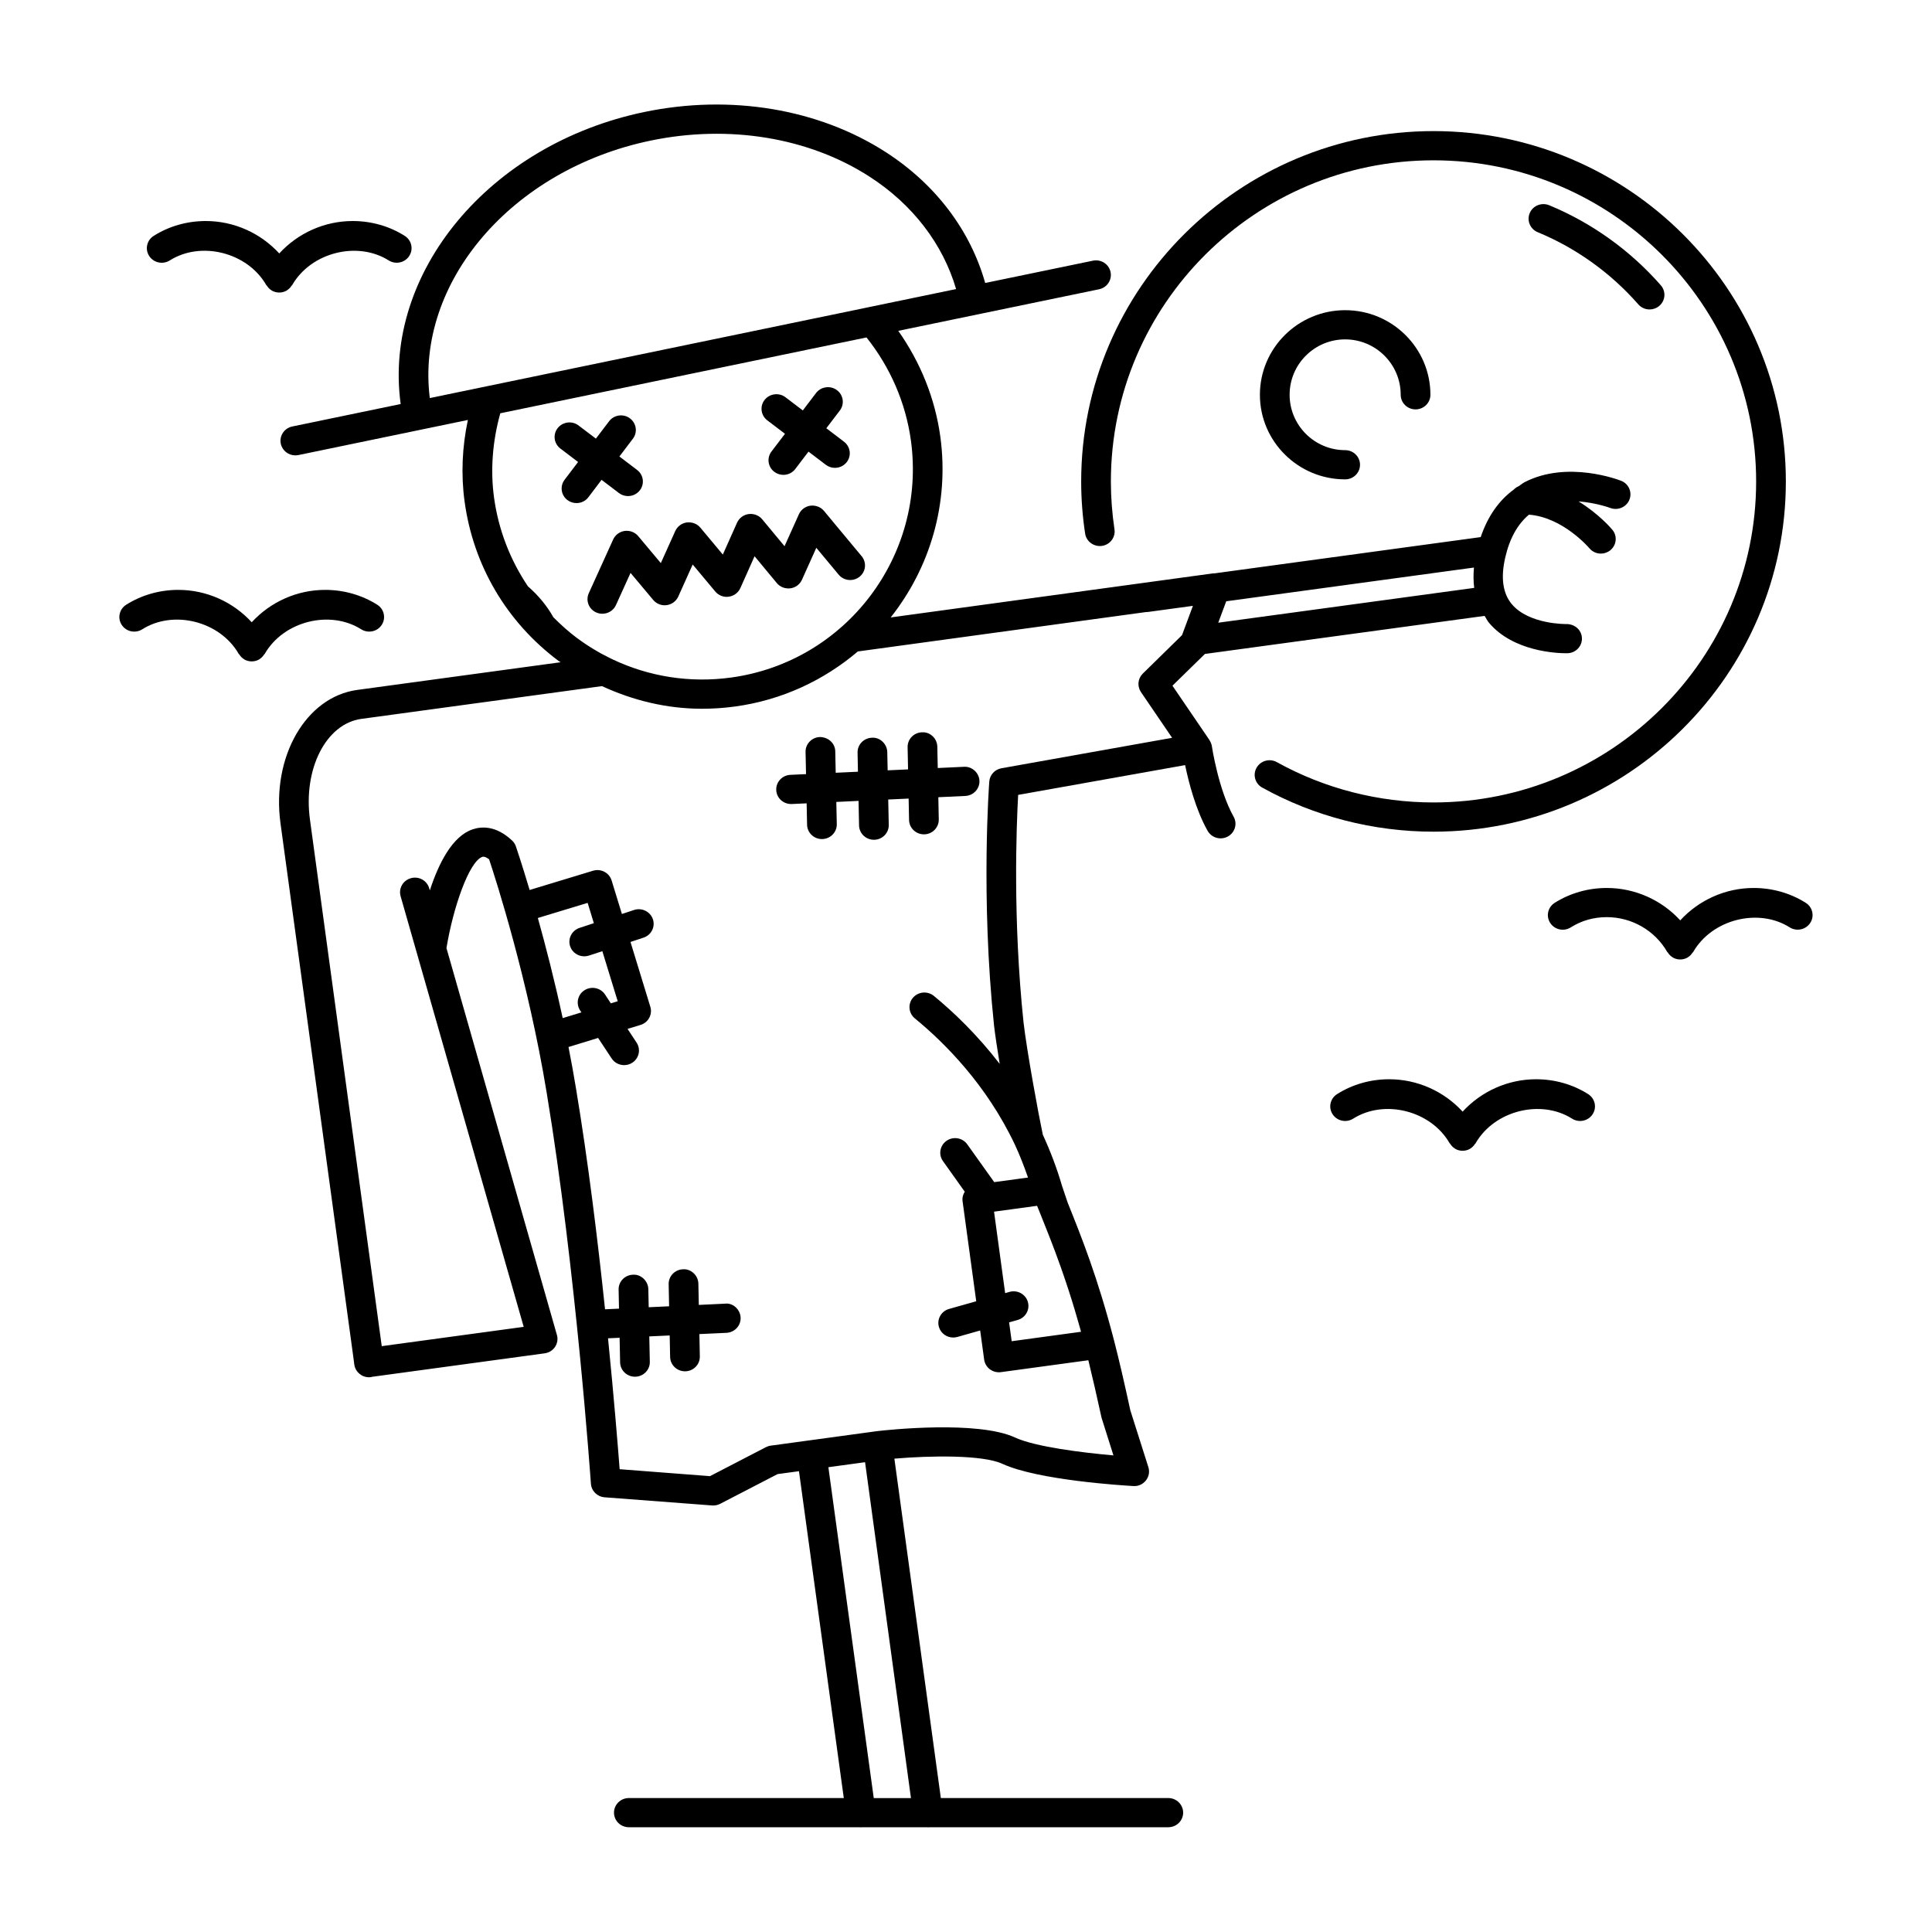 <?xml version="1.0" encoding="UTF-8"?>
<!-- Uploaded to: ICON Repo, www.svgrepo.com, Generator: ICON Repo Mixer Tools -->
<svg fill="#000000" width="800px" height="800px" version="1.1" viewBox="144 144 512 512" xmlns="http://www.w3.org/2000/svg">
 <g>
  <path d="m352.03 258.96-3.582 4.699c-1.301 1.707-0.945 4.133 0.797 5.414 0.707 0.52 1.535 0.77 2.363 0.77 1.188 0 2.379-0.535 3.148-1.551l3.504-4.606 4.59 3.488c0.715 0.543 1.559 0.812 2.41 0.812 1.172 0 2.34-0.512 3.117-1.496 1.332-1.691 1.016-4.117-0.707-5.434l-4.684-3.566 3.582-4.699c1.301-1.715 0.945-4.141-0.797-5.414-1.73-1.281-4.203-0.93-5.512 0.781l-3.504 4.613-4.598-3.496c-1.707-1.301-4.18-0.984-5.519 0.691-1.332 1.691-1.016 4.125 0.707 5.434z"/>
  <path d="m303.42 271.16 4.598 3.496c0.715 0.543 1.559 0.812 2.41 0.812 1.172 0 2.34-0.52 3.117-1.504 1.332-1.691 1.016-4.117-0.707-5.422l-4.691-3.566 3.574-4.707c1.301-1.707 0.945-4.133-0.797-5.414-1.738-1.281-4.203-0.938-5.512 0.789l-3.496 4.598-4.598-3.488c-1.699-1.301-4.18-1-5.519 0.691-1.332 1.684-1.016 4.117 0.707 5.422l4.691 3.566-3.574 4.707c-1.301 1.715-0.945 4.133 0.797 5.414 0.707 0.52 1.535 0.77 2.363 0.77 1.195 0 2.379-0.535 3.148-1.551z"/>
  <path d="m309.57 284.7c-1.348 0.18-2.504 1.031-3.07 2.258l-6.465 14.25c-0.883 1.953 0.008 4.242 1.992 5.109 0.52 0.227 1.07 0.332 1.605 0.332 1.504 0 2.945-0.852 3.598-2.289l3.871-8.535 6.008 7.172c0.867 1.031 2.25 1.566 3.566 1.371 1.355-0.18 2.512-1.039 3.07-2.266l3.824-8.5 5.977 7.148c0.867 1.039 2.25 1.598 3.582 1.379 1.355-0.18 2.512-1.047 3.07-2.273l3.769-8.445 5.902 7.117c0.859 1.047 2.219 1.543 3.582 1.387 1.355-0.18 2.512-1.039 3.07-2.266l3.809-8.477 5.926 7.125c1.379 1.652 3.848 1.891 5.535 0.543 1.684-1.355 1.93-3.785 0.551-5.441l-9.98-12.004c-0.859-1.039-2.211-1.535-3.574-1.387-1.355 0.18-2.512 1.039-3.07 2.266l-3.809 8.477-5.918-7.133c-0.867-1.039-2.227-1.559-3.582-1.387-1.363 0.18-2.519 1.047-3.078 2.273l-3.777 8.461-5.953-7.133c-0.859-1.031-2.203-1.535-3.574-1.379-1.355 0.18-2.512 1.039-3.07 2.266l-3.832 8.508-6-7.156c-0.855-1.031-2.188-1.527-3.555-1.371z"/>
  <path d="m465.15 341.73c-0.086-0.559-0.309-1.07-0.598-1.52-0.023-0.031-0.016-0.07-0.039-0.102l-9.801-14.391 8.605-8.414 74.121-10.086c0.387 0.598 0.684 1.25 1.148 1.812 6.453 7.691 18.137 8.086 20.438 8.086h0.387c2.172-0.062 3.883-1.844 3.816-3.984-0.062-2.133-1.828-3.723-4.055-3.754-0.109 0.023-9.98 0.141-14.523-5.266-2.379-2.832-2.977-6.965-1.762-12.289 1.164-5.133 3.305-8.926 6.305-11.43 9.035 0.691 15.934 8.816 16.012 8.902 0.781 0.938 1.906 1.418 3.047 1.418 0.875 0 1.762-0.293 2.488-0.875 1.676-1.355 1.93-3.785 0.559-5.434-0.234-0.293-3.606-4.25-8.973-7.527 4.629 0.348 8.312 1.699 8.367 1.723 2.008 0.781 4.305-0.172 5.109-2.156 0.805-1.984-0.164-4.227-2.18-5.023-0.574-0.227-14.242-5.504-25.602 0.371-0.551 0.293-1.008 0.715-1.527 1.047-0.504 0.211-0.953 0.512-1.324 0.898-3.984 2.922-6.91 7.133-8.77 12.602l-70.629 9.621c-0.086 0-0.164-0.031-0.242-0.016l-85.488 11.684c10.336-13.066 15.578-30.109 13.16-47.879-1.402-10.219-5.297-19.758-11.148-28.07l53.215-11.02c2.125-0.441 3.481-2.488 3.039-4.582-0.441-2.094-2.535-3.426-4.668-2.992l-28.551 5.91c-3.93-13.926-13.121-26.145-26.34-34.668-17.832-11.492-41.125-15.383-63.914-10.66-41.289 8.559-69.398 42.762-64.652 77.406l-28.727 5.953c-2.125 0.441-3.481 2.488-3.039 4.582 0.395 1.82 2.031 3.07 3.84 3.07 0.27 0 0.543-0.023 0.82-0.078l44.918-9.305c-1.52 7.133-1.852 14.484-0.875 21.602 2.312 16.98 11.164 31.984 24.898 42.25 0.172 0.141 0.387 0.219 0.559 0.355l-53.898 7.336c-13.633 1.852-22.766 17.727-20.34 35.383l19.254 141.11 0.301 2.281c0.262 1.953 1.953 3.379 3.898 3.379 0.164 0 0.34-0.008 0.512-0.031 0.086-0.008 0.156-0.062 0.234-0.078l45.801-6.234c1.133-0.148 2.133-0.781 2.754-1.707 0.621-0.93 0.812-2.094 0.496-3.164l-29.27-102.52c1.738-10.645 5.984-22.984 9.523-24.184 0.512-0.156 1.188 0.211 1.777 0.652 1.785 5.359 10.352 31.953 15.266 61.898 7.738 46.648 11.676 103.01 11.715 103.58 0.133 1.922 1.676 3.449 3.629 3.598l28.496 2.164c0.102 0.008 0.195 0.008 0.301 0.008 0.637 0 1.266-0.148 1.836-0.449l15.207-7.871 5.668-0.77 11.879 86.625-56.961-0.004c-2.172 0-3.938 1.73-3.938 3.871 0 2.133 1.762 3.863 3.938 3.863h61.27c0.062 0 0.117 0.031 0.18 0.031 0.172 0 0.355-0.008 0.527-0.031h17.074c0.07 0 0.125 0.031 0.188 0.031 0.172 0 0.355-0.008 0.527-0.031h63.188c2.172 0 3.938-1.73 3.938-3.863 0-2.141-1.762-3.871-3.938-3.871h-60.277l-12.312-89.945c9.59-0.82 23.418-1.047 28.645 1.379 9.453 4.359 32.133 5.738 34.684 5.879 1.309 0.102 2.527-0.473 3.328-1.48 0.797-0.992 1.039-2.312 0.652-3.527l-4.785-15.082c-1.52-7.016-2.922-13.098-4.32-18.539-4.394-16.855-8.582-27.27-12.273-36.465l-1.48-4.383c0-0.008-0.008-0.008-0.008-0.008l-0.039-0.141c-1.316-4.527-3.031-9.055-5.07-13.5-1.133-5.297-4.258-22.348-5.109-29.773-2.852-27.176-1.883-51.926-1.426-60.262l44.25-7.894c0.922 4.449 2.785 11.777 5.961 17.414 0.723 1.281 2.062 2 3.449 2 0.645 0 1.301-0.156 1.906-0.488 1.898-1.039 2.59-3.394 1.535-5.258-4.035-7.188-5.75-18.594-5.766-18.711zm1.699-32.707 2.117-5.676 65.645-8.941c-0.164 1.898-0.156 3.699 0.07 5.391zm-150.38-127.77c20.758-4.305 41.887-0.812 57.961 9.555 11.453 7.383 19.461 17.879 22.945 29.797l-23.039 4.773c-0.117 0.023-0.211 0.031-0.324 0.07l-116.11 24.043c-3.832-30.484 21.555-60.562 58.57-68.238zm-25.82 126.33c-1.684-3.023-3.992-5.793-6.746-8.203-4.684-6.965-7.801-14.934-8.98-23.516-1.008-7.367-0.379-15.035 1.66-22.34l97.047-20.098c6.266 7.879 10.391 17.246 11.777 27.363 4.148 30.473-17.238 58.629-47.703 62.773-10.863 1.48-21.672-0.234-31.348-4.816-0.156-0.109-0.348-0.156-0.512-0.242-3.148-1.535-6.188-3.371-9.055-5.512-2.219-1.656-4.219-3.5-6.141-5.41zm4.449 87.215c0.551 1.621 2.094 2.637 3.738 2.637 0.418 0 0.836-0.062 1.242-0.195l3.551-1.164 4.07 13.266-1.82 0.559-1.535-2.34c-1.18-1.801-3.629-2.297-5.441-1.141-1.828 1.156-2.348 3.559-1.164 5.352l0.348 0.52-4.969 1.52c-2.156-10.027-4.512-19.129-6.582-26.535l13.195-4.008 1.645 5.383-3.769 1.242c-2.086 0.684-3.195 2.883-2.508 4.906zm80.457 225.72-12.027-87.695 9.723-1.324 12.164 89.016zm40.84-131.5c-0.598-2.062-2.801-3.25-4.863-2.652l-1.156 0.332-2.945-21.594 11.406-1.551 0.82 2.023c0.707 1.754 1.418 3.543 2.133 5.367 0.172 0.449 0.355 0.891 0.527 1.348 0.25 0.652 0.504 1.316 0.762 1.984 0.211 0.566 0.434 1.133 0.652 1.715 0.234 0.652 0.488 1.332 0.73 2.008 0.227 0.613 0.457 1.227 0.676 1.867 0.242 0.699 0.496 1.426 0.746 2.148 0.227 0.66 0.465 1.34 0.691 2.031 0.242 0.738 0.496 1.496 0.746 2.266 0.234 0.738 0.48 1.504 0.723 2.281 0.242 0.805 0.496 1.605 0.746 2.441 0.242 0.812 0.488 1.652 0.73 2.496 0.25 0.867 0.504 1.738 0.762 2.652 0.07 0.242 0.141 0.504 0.203 0.754l-18.375 2.504-0.684-4.992 2.273-0.645c2.09-0.59 3.297-2.731 2.695-4.785zm-7.004-141.42c-1.762 0.316-3.086 1.754-3.219 3.512-0.023 0.309-2.312 30.613 1.258 64.645 0.293 2.566 0.859 6.25 1.504 10.195-6-7.801-12.32-13.816-17.453-18.027-1.668-1.355-4.148-1.148-5.543 0.496-1.395 1.645-1.164 4.086 0.496 5.457 7.957 6.519 19.02 17.617 26.52 33.465 1.348 2.891 2.465 5.816 3.481 8.723l-8.957 1.211-7.141-10.012c-1.242-1.754-3.715-2.172-5.481-0.945-1.777 1.227-2.211 3.637-0.961 5.391l5.777 8.109c-0.457 0.73-0.707 1.582-0.582 2.496l3.621 26.535-7.188 2.031c-2.094 0.59-3.297 2.731-2.699 4.777 0.496 1.699 2.07 2.801 3.777 2.801 0.363 0 0.723-0.047 1.086-0.148l6.07-1.715 1.055 7.715c0.141 1.016 0.684 1.945 1.512 2.566 0.691 0.512 1.527 0.797 2.387 0.797 0.172 0 0.363-0.008 0.535-0.039l23.176-3.156c1.102 4.496 2.234 9.445 3.496 15.23l3.156 9.988c-8.289-0.73-20.734-2.273-26.078-4.738-9.863-4.574-33.785-2.023-36.566-1.691l-17.879 2.441h-0.008-0.008l-10.266 1.402c-0.457 0.055-0.891 0.195-1.301 0.41l-14.816 7.676-23.941-1.84c-0.441-5.793-1.473-18.648-3.078-34.691l3.07-0.141 0.133 6.527c0.047 2.117 1.801 3.793 3.938 3.793h0.078c2.172-0.039 3.906-1.801 3.856-3.945l-0.141-6.738 5.406-0.25 0.117 5.707c0.047 2.109 1.801 3.793 3.938 3.793h0.078c2.172-0.039 3.898-1.812 3.856-3.945l-0.117-5.918 7.156-0.332c2.172-0.094 3.856-1.898 3.769-4.031-0.086-2.133-2.016-3.961-4.102-3.699l-6.977 0.332-0.117-5.652c-0.047-2.133-1.914-3.922-4.016-3.793-2.172 0.039-3.898 1.812-3.856 3.945l0.117 5.863-5.406 0.25-0.102-4.824c-0.047-2.133-1.977-3.945-4.016-3.793-2.172 0.039-3.906 1.801-3.856 3.945l0.102 5.047-3.699 0.172c-1.906-18.09-4.465-39.133-7.699-58.551-0.605-3.715-1.281-7.367-1.984-10.957l7.848-2.402 3.59 5.441c0.754 1.141 2.023 1.762 3.305 1.762 0.738 0 1.48-0.195 2.133-0.621 1.828-1.156 2.348-3.559 1.164-5.352l-2.394-3.629 3.426-1.047c2.078-0.621 3.242-2.777 2.613-4.816l-5.258-17.176 3.449-1.141c2.07-0.676 3.172-2.875 2.488-4.894-0.691-2.023-2.953-3.117-4.984-2.441l-3.227 1.062-2.723-8.879c-0.301-0.984-0.984-1.82-1.914-2.297-0.93-0.496-2.031-0.59-3.016-0.285l-16.801 5.102c-2.133-7.141-3.606-11.453-3.644-11.562-0.203-0.598-0.551-1.133-1.023-1.566-4.211-3.938-8.004-3.762-10.438-2.945-5.398 1.828-8.996 8.996-11.344 16.176l-0.164-0.559c-0.59-2.055-2.754-3.266-4.863-2.668-2.094 0.582-3.305 2.723-2.715 4.777l32.621 114.12-37.621 5.117-19.023-139.54c-1.836-13.445 4.273-25.418 13.617-26.695l63.77-8.684c8.32 3.848 17.285 6 26.512 6 2.898 0 5.816-0.195 8.73-0.59 12.492-1.699 23.617-6.984 32.566-14.594l76.383-10.445c0.016 0 0.023 0.008 0.039 0.008 0.18 0 0.363-0.008 0.543-0.039l11.832-1.613-2.883 7.762-10.414 10.211c-1.316 1.309-1.512 3.344-0.473 4.879l8.258 12.121z"/>
  <path d="m399.45 347.21-6.934 0.324-0.117-5.676c-0.047-2.133-1.875-3.914-4.016-3.793-2.172 0.039-3.898 1.801-3.856 3.945l0.117 5.887-5.406 0.25-0.102-4.848c-0.047-2.133-1.93-3.938-4.016-3.793-2.172 0.039-3.906 1.812-3.856 3.945l0.102 5.062-5.894 0.277-0.117-5.684c-0.047-2.133-1.828-3.738-4.016-3.785-2.172 0.047-3.906 1.812-3.856 3.945l0.125 5.887-4.148 0.188c-2.164 0.102-3.848 1.914-3.746 4.047 0.094 2.078 1.836 3.684 3.93 3.684h0.18l3.945-0.18 0.117 5.684c0.047 2.109 1.801 3.785 3.938 3.785h0.078c2.172-0.047 3.906-1.812 3.856-3.953l-0.125-5.887 5.894-0.277 0.133 6.512c0.047 2.109 1.801 3.793 3.938 3.793h0.078c2.172-0.039 3.906-1.812 3.856-3.945l-0.141-6.723 5.406-0.25 0.117 5.684c0.047 2.117 1.801 3.793 3.938 3.793h0.078c2.172-0.039 3.898-1.812 3.856-3.945l-0.117-5.894 7.148-0.332c2.164-0.102 3.848-1.914 3.746-4.047-0.102-2.129-2.027-3.836-4.113-3.68z"/>
  <path d="m617.27 271.61c0-51.199-41.887-92.867-93.371-92.867-51.48 0-93.375 41.668-93.375 92.867 0 4.59 0.355 9.234 1.047 13.801 0.316 2.117 2.348 3.559 4.465 3.258 2.148-0.316 3.637-2.281 3.312-4.402-0.629-4.188-0.953-8.445-0.953-12.66 0-46.934 38.352-85.121 85.5-85.121 47.145 0 85.5 38.188 85.5 85.121 0 46.895-38.352 85.051-85.5 85.051-14.562 0-28.922-3.691-41.516-10.684-1.891-1.047-4.297-0.402-5.367 1.473-1.07 1.867-0.402 4.227 1.488 5.273 13.785 7.644 29.48 11.684 45.398 11.684 51.477-0.004 93.371-41.633 93.371-92.793z"/>
  <path d="m578.17 224.66c0.781 0.891 1.875 1.348 2.984 1.348 0.906 0 1.82-0.309 2.566-0.938 1.645-1.395 1.836-3.832 0.418-5.457-8.055-9.211-18.285-16.555-29.582-21.223-2.016-0.82-4.32 0.102-5.156 2.07-0.844 1.969 0.102 4.242 2.102 5.07 10.176 4.195 19.391 10.816 26.668 19.129z"/>
  <path d="m500.48 233.94c8.117 0 14.719 6.582 14.719 14.68 0 2.141 1.762 3.871 3.938 3.871 2.172 0 3.938-1.73 3.938-3.871 0-12.359-10.133-22.418-22.594-22.418-12.461 0-22.594 10.059-22.594 22.418 0 12.359 10.133 22.418 22.594 22.418 2.172 0 3.938-1.73 3.938-3.871 0-2.133-1.762-3.871-3.938-3.871-8.117 0-14.719-6.582-14.719-14.68 0-8.102 6.594-14.676 14.719-14.676z"/>
  <path d="m188.99 213.02c8.242-5.227 20.586-2.18 25.578 6.535 0.039 0.062 0.109 0.086 0.148 0.148 0.332 0.512 0.746 0.965 1.305 1.289 0.012 0.008 0.02 0.016 0.027 0.023 0.008 0 0.008 0.008 0.016 0.008 0.613 0.34 1.273 0.504 1.934 0.504s1.324-0.164 1.93-0.496c0 0 0.008 0 0.008-0.008 0.039-0.016 0.055-0.055 0.094-0.078 0.527-0.324 0.93-0.746 1.242-1.234 0.039-0.062 0.117-0.086 0.156-0.156 5.008-8.715 17.336-11.746 25.578-6.543 1.828 1.148 4.266 0.637 5.434-1.156 1.18-1.793 0.652-4.188-1.172-5.344-4.078-2.582-8.848-3.938-13.801-3.938-7.496 0-14.523 3.211-19.461 8.59-4.938-5.375-11.965-8.59-19.469-8.59-4.953 0-9.723 1.355-13.809 3.938-1.828 1.156-2.363 3.551-1.18 5.344 1.176 1.801 3.609 2.312 5.441 1.164z"/>
  <path d="m564.88 433.95c-4.086-2.582-8.855-3.938-13.809-3.938-7.496 0-14.531 3.211-19.461 8.582-4.93-5.375-11.965-8.582-19.461-8.582-4.953 0-9.723 1.355-13.809 3.938-1.828 1.156-2.363 3.551-1.18 5.344 1.18 1.801 3.613 2.312 5.441 1.164 8.242-5.227 20.586-2.18 25.578 6.535 0.039 0.062 0.117 0.086 0.156 0.156 0.316 0.496 0.715 0.93 1.25 1.242 0.031 0.016 0.055 0.047 0.078 0.07 0.008 0 0.008 0 0.016 0.008 0.605 0.34 1.266 0.496 1.93 0.496 0.66 0 1.324-0.164 1.93-0.496 0.008 0 0.008-0.008 0.016-0.008 0.023-0.016 0.047-0.055 0.078-0.07 0.535-0.324 0.938-0.754 1.25-1.242 0.039-0.062 0.117-0.086 0.156-0.156 4.992-8.715 17.344-11.762 25.578-6.535 1.828 1.148 4.258 0.637 5.441-1.164 1.18-1.793 0.652-4.184-1.18-5.344z"/>
  <path d="m622.55 383.26c-4.086-2.574-8.855-3.938-13.809-3.938-7.496 0-14.531 3.211-19.461 8.582-4.93-5.375-11.965-8.582-19.461-8.582-4.953 0-9.723 1.363-13.809 3.938-1.828 1.156-2.363 3.551-1.18 5.344 1.172 1.801 3.613 2.32 5.441 1.164 2.844-1.801 6.062-2.715 9.547-2.715 6.621 0 12.762 3.543 16.027 9.25 0.039 0.062 0.117 0.086 0.156 0.148 0.316 0.496 0.715 0.93 1.25 1.242 0.031 0.016 0.055 0.047 0.086 0.07l0.008 0.008c0.605 0.34 1.266 0.496 1.93 0.496 0.66 0 1.324-0.164 1.93-0.496 0.008 0 0.008-0.008 0.008-0.008 0.031-0.016 0.055-0.055 0.086-0.07 0.535-0.324 0.938-0.754 1.25-1.242 0.047-0.062 0.117-0.086 0.156-0.148 4.992-8.707 17.336-11.77 25.578-6.543 1.828 1.148 4.258 0.637 5.441-1.164 1.18-1.785 0.652-4.18-1.176-5.336z"/>
  <path d="m239.72 310.77c1.828 1.148 4.266 0.637 5.441-1.164 1.172-1.793 0.645-4.188-1.18-5.344-4.086-2.574-8.855-3.938-13.809-3.938-7.496 0-14.531 3.211-19.461 8.582-4.93-5.375-11.965-8.582-19.461-8.582-4.953 0-9.723 1.363-13.809 3.938-1.828 1.156-2.363 3.551-1.18 5.344 1.172 1.801 3.613 2.32 5.441 1.164 8.242-5.227 20.586-2.18 25.578 6.543 0.039 0.062 0.117 0.086 0.156 0.148 0.316 0.496 0.715 0.93 1.25 1.242 0.031 0.016 0.055 0.047 0.086 0.07l0.008 0.008c0.605 0.34 1.266 0.496 1.93 0.496 0.66 0 1.324-0.164 1.93-0.496 0.008 0 0.008-0.008 0.008-0.008 0.031-0.016 0.055-0.055 0.086-0.07 0.535-0.324 0.938-0.754 1.25-1.242 0.047-0.062 0.117-0.086 0.156-0.148 4.988-8.723 17.336-11.77 25.578-6.543z"/>
 </g>
</svg>